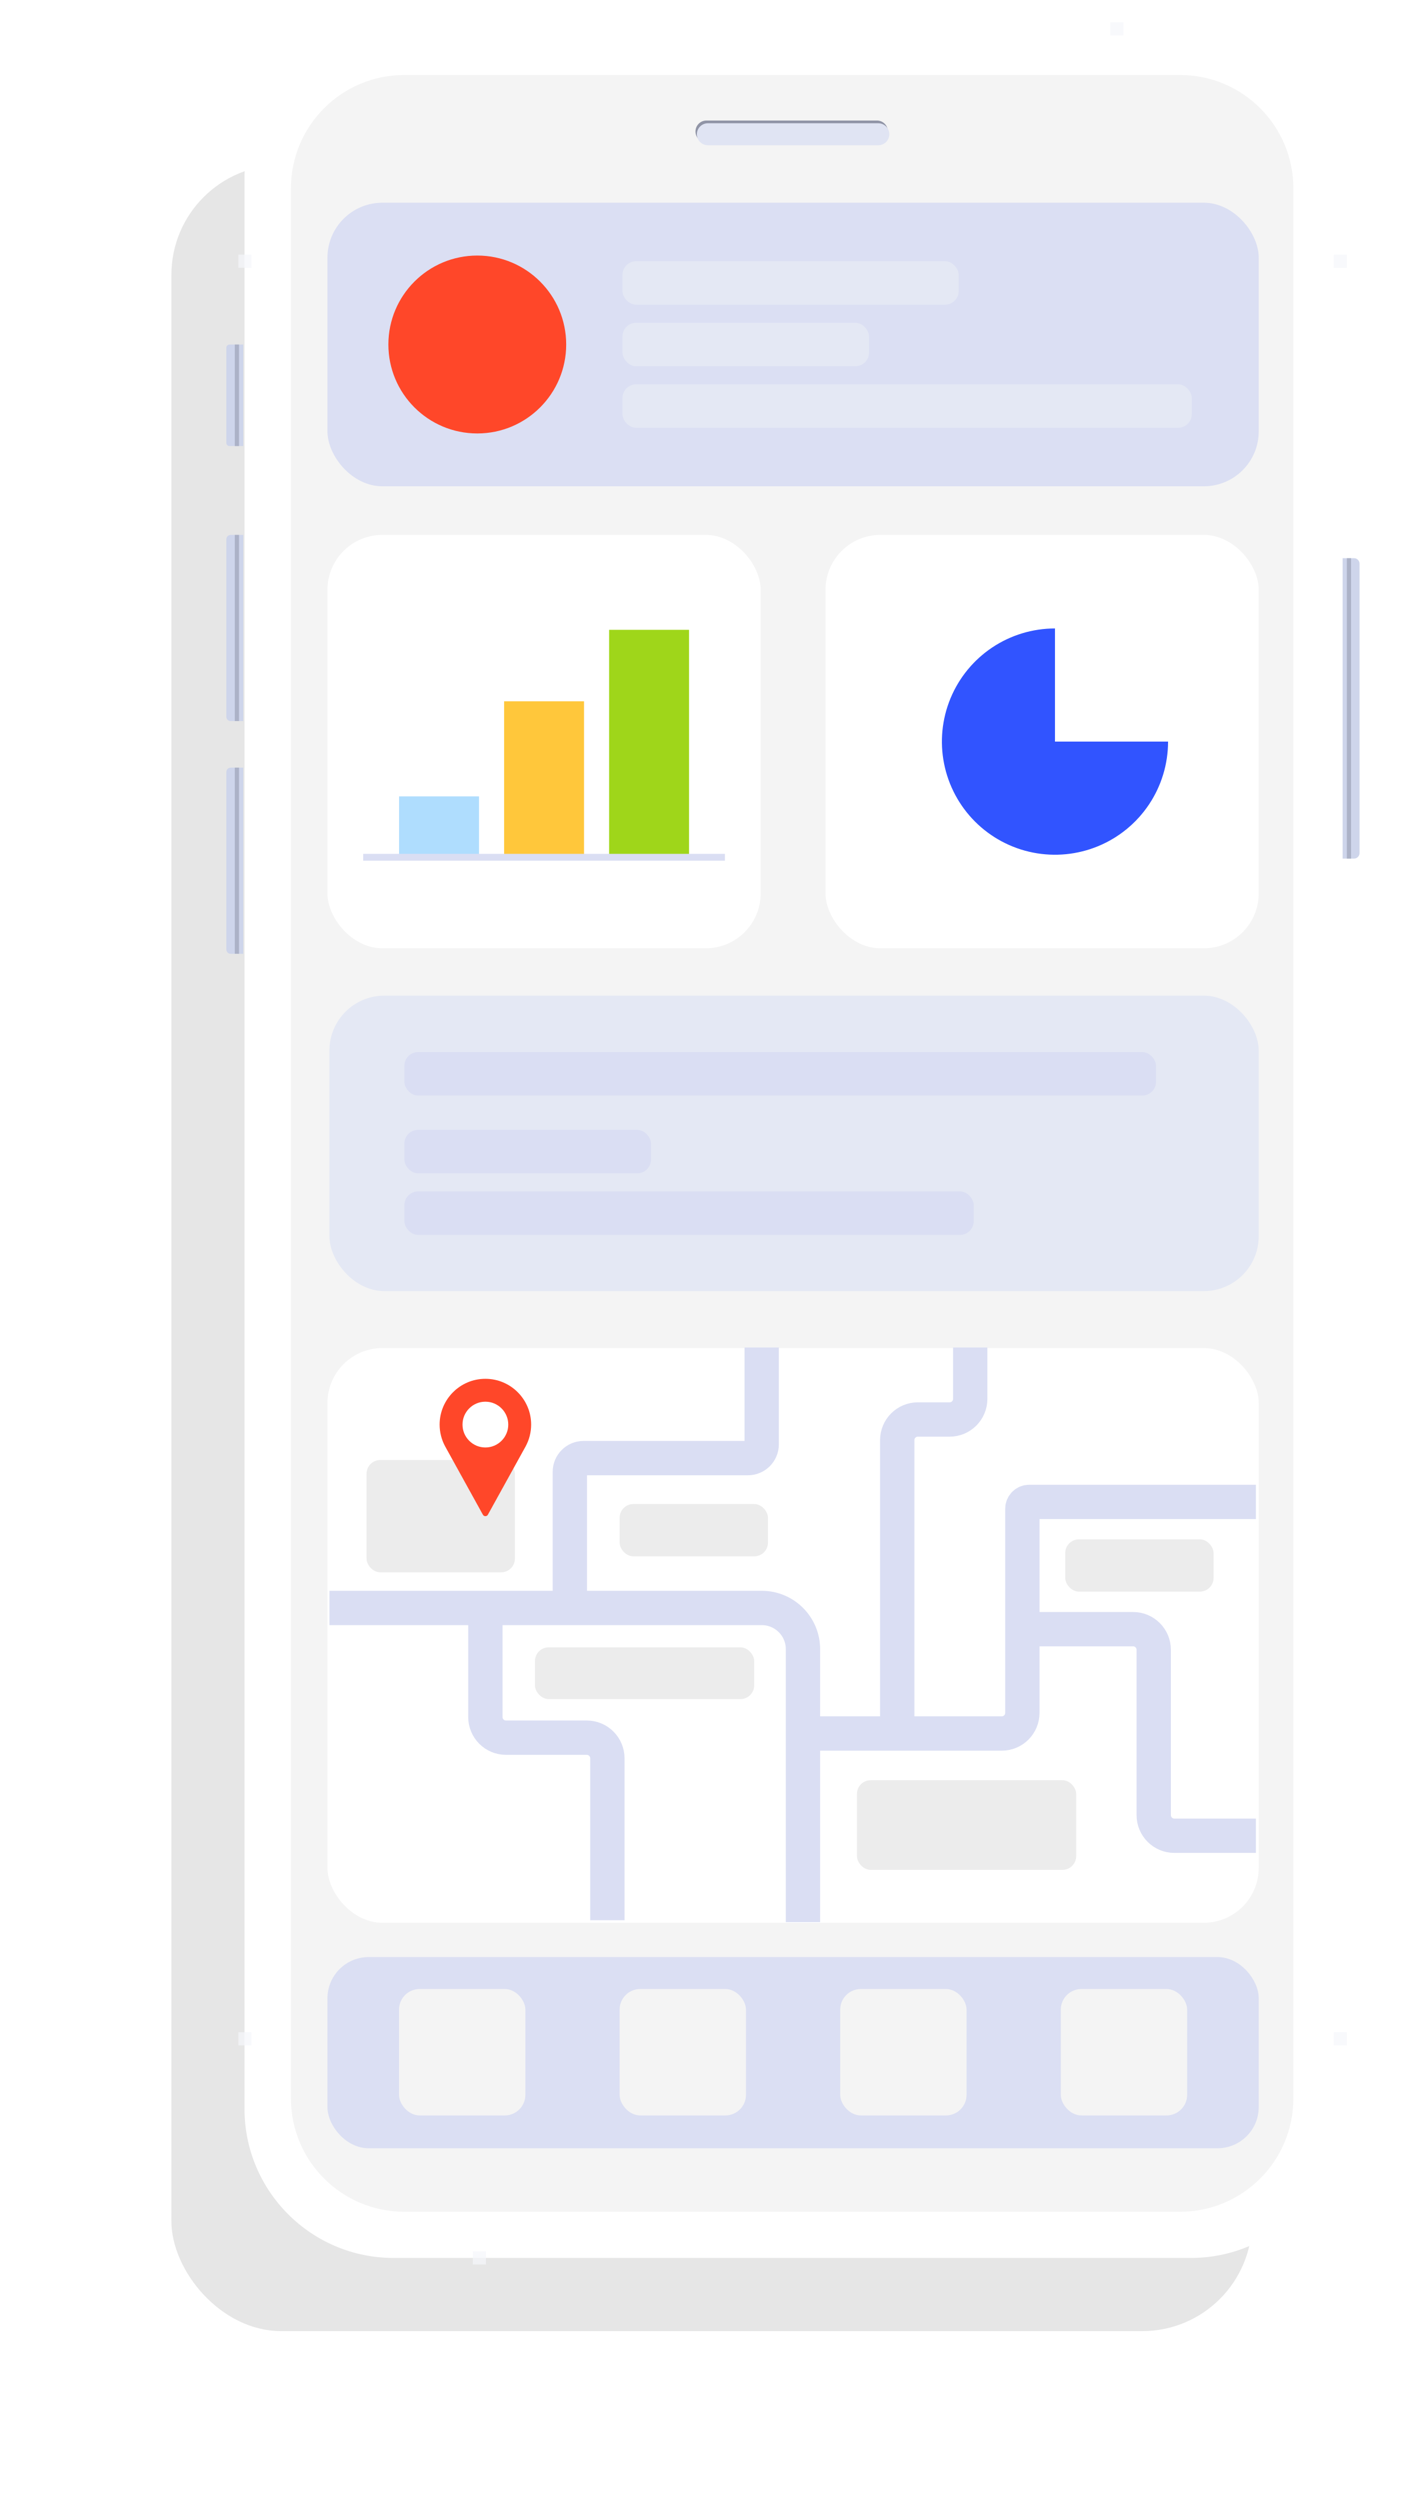 <?xml version="1.0" encoding="UTF-8"?>
<svg xmlns="http://www.w3.org/2000/svg" width="207" height="364" viewBox="0 0 207 364" fill="none">
  <g opacity="0.1" filter="url(#filter0_f_1062_4118)">
    <rect x="24.967" y="24.02" width="157.425" height="315.382" rx="16" fill="black"></rect>
  </g>
  <path d="M33.6 77.877H35.435V104.987H33.6C33.251 104.987 32.972 104.702 32.972 104.359V78.512C32.972 78.163 33.257 77.883 33.6 77.883V77.877Z" fill="#CED5EB"></path>
  <path opacity="0.7" d="M34.819 77.877H34.204V104.981H34.819V77.877Z" fill="#9FA4B8"></path>
  <path d="M197.246 125.008H195.582V81.269H197.246C197.69 81.269 198.046 81.631 198.046 82.069V124.208C198.046 124.652 197.684 125.008 197.246 125.008Z" fill="#CED5EB"></path>
  <path opacity="0.7" d="M196.199 125.008H196.814V81.269H196.199V125.008Z" fill="#9FA4B8"></path>
  <path d="M33.435 50.158H35.435V64.945H33.435C33.175 64.945 32.972 64.736 32.972 64.482V50.628C32.972 50.368 33.181 50.165 33.435 50.165V50.158Z" fill="#CED5EB"></path>
  <path opacity="0.7" d="M34.819 50.158H34.204V64.945H34.819V50.158Z" fill="#9FA4B8"></path>
  <path d="M33.6 111.761H35.435V138.872H33.6C33.251 138.872 32.972 138.586 32.972 138.243V112.396C32.972 112.047 33.257 111.768 33.6 111.768V111.761Z" fill="#CED5EB"></path>
  <path opacity="0.7" d="M34.819 111.761H34.204V138.865H34.819V111.761Z" fill="#9FA4B8"></path>
  <path d="M57.32 4.203H173.482C185.456 4.203 195.183 13.924 195.183 25.904V307.045C195.183 319.019 185.462 328.746 173.482 328.746H57.32C45.346 328.746 35.619 319.025 35.619 307.045V25.904C35.619 13.924 45.34 4.203 57.32 4.203Z" fill="white"></path>
  <g opacity="0.7">
    <path d="M36.642 37.072H34.724V38.989H36.642V37.072Z" fill="#F5F6FB"></path>
    <path d="M196.205 37.072H194.288V38.989H196.205V37.072Z" fill="#F5F6FB"></path>
    <path d="M163.654 3.245H161.736V5.162H163.654V3.245Z" fill="#F5F6FB"></path>
    <path d="M36.642 295.878H34.724V297.796H36.642V295.878Z" fill="#F5F6FB"></path>
    <path d="M70.793 327.786H68.876V329.704H70.793V327.786Z" fill="#F5F6FB"></path>
    <path d="M196.205 295.878H194.288V297.796H196.205V295.878Z" fill="#F5F6FB"></path>
  </g>
  <path d="M171.901 10.92H58.888C49.772 10.92 42.381 18.31 42.381 27.427V305.514C42.381 314.631 49.772 322.021 58.888 322.021H171.901C181.018 322.021 188.408 314.631 188.408 305.514V27.427C188.408 18.31 181.018 10.92 171.901 10.92Z" fill="#F4F4F4"></path>
  <rect x="47.702" y="29.516" width="135.659" height="41.285" rx="8" fill="#C9D0F2" fill-opacity="0.6"></rect>
  <path d="M127.743 20.746H102.912C102.03 20.746 101.312 20.028 101.312 19.146C101.312 18.263 102.03 17.546 102.912 17.546H127.743C128.626 17.546 129.343 18.263 129.343 19.146C129.343 20.028 128.626 20.746 127.743 20.746Z" fill="#9094A6"></path>
  <path d="M127.947 21.147H103.116C102.233 21.147 101.516 20.43 101.516 19.547C101.516 18.665 102.233 17.947 103.116 17.947H127.947C128.829 17.947 129.547 18.665 129.547 19.547C129.547 20.43 128.829 21.147 127.947 21.147Z" fill="#E0E4F3"></path>
  <rect x="47.702" y="284.942" width="135.659" height="27.834" rx="6" fill="#C9D0F2" fill-opacity="0.6"></rect>
  <circle cx="69.527" cy="50.158" r="12.951" fill="#FF4729"></circle>
  <rect x="58.128" y="289.593" width="18.405" height="18.405" rx="3" fill="#F4F4F4"></rect>
  <rect x="154.53" y="289.593" width="18.405" height="18.405" rx="3" fill="#F4F4F4"></rect>
  <rect x="122.396" y="289.593" width="18.405" height="18.405" rx="3" fill="#F4F4F4"></rect>
  <rect x="90.262" y="289.593" width="18.405" height="18.405" rx="3" fill="#F4F4F4"></rect>
  <rect x="90.676" y="38.031" width="48.983" height="6.331" rx="2" fill="#E4E8F4"></rect>
  <rect x="90.676" y="46.993" width="35.919" height="6.331" rx="2" fill="#E4E8F4"></rect>
  <rect x="90.676" y="55.955" width="82.935" height="6.331" rx="2" fill="#E4E8F4"></rect>
  <rect x="120.254" y="77.877" width="63.106" height="60.192" rx="8" fill="white"></rect>
  <rect x="47.988" y="144.96" width="135.372" height="43.021" rx="8" fill="#E4E8F4"></rect>
  <rect x="58.908" y="164.502" width="35.919" height="6.331" rx="2" fill="#DADEF3"></rect>
  <rect x="47.702" y="77.877" width="63.106" height="60.192" rx="8" fill="white"></rect>
  <rect x="58.908" y="173.464" width="82.935" height="6.331" rx="2" fill="#DADEF3"></rect>
  <rect x="58.908" y="153.177" width="109.489" height="6.331" rx="2" fill="#DADEF3"></rect>
  <rect x="47.702" y="196.273" width="135.659" height="83.674" rx="8" fill="white"></rect>
  <path d="M116.728 252.391H130.702M182.951 218.672H149.928C149.376 218.672 148.928 219.12 148.928 219.672V237.202M148.928 237.202V249.391C148.928 251.048 147.585 252.391 145.928 252.391H130.702M148.928 237.202H165.066C166.723 237.202 168.066 238.546 168.066 240.202V264.276C168.066 265.933 169.409 267.276 171.066 267.276H182.951M83.01 234.013V214.293C83.01 213.189 83.905 212.293 85.01 212.293H108.957C110.061 212.293 110.957 211.398 110.957 210.293V196.193M141.334 196.193V203.673C141.334 205.33 139.991 206.673 138.334 206.673H133.702C132.045 206.673 130.702 208.016 130.702 209.673V252.391" stroke="#DADEF3" stroke-width="5"></path>
  <path d="M70.707 234.013V249.999C70.707 251.656 72.05 252.999 73.707 252.999H85.478C87.135 252.999 88.478 254.342 88.478 255.999V279.579" stroke="#DADEF3" stroke-width="5"></path>
  <path d="M116.97 279.853V240.113C116.97 236.8 114.284 234.113 110.97 234.113H47.988" stroke="#DADEF3" stroke-width="5"></path>
  <rect x="77.929" y="239.846" width="31.936" height="7.534" rx="2" fill="#ECECEC"></rect>
  <rect x="124.833" y="259.188" width="31.936" height="13.057" rx="2" fill="#ECECEC"></rect>
  <rect x="155.174" y="224.119" width="21.61" height="7.616" rx="2" fill="#ECECEC"></rect>
  <rect x="90.262" y="218.98" width="21.61" height="7.616" rx="2" fill="#ECECEC"></rect>
  <rect x="53.395" y="212.569" width="21.61" height="16.355" rx="2" fill="#ECECEC"></rect>
  <g clip-path="url(#clip0_1062_4118)">
    <path d="M70.707 200.747C67.031 200.747 64.04 203.737 64.04 207.413C64.04 208.517 64.316 209.611 64.841 210.581L70.343 220.532C70.416 220.664 70.555 220.747 70.707 220.747C70.859 220.747 70.999 220.664 71.072 220.532L76.576 210.578C77.098 209.611 77.374 208.517 77.374 207.413C77.374 203.737 74.383 200.747 70.707 200.747ZM70.707 210.747C68.869 210.747 67.374 209.251 67.374 207.413C67.374 205.575 68.869 204.08 70.707 204.08C72.545 204.08 74.04 205.575 74.04 207.413C74.04 209.251 72.545 210.747 70.707 210.747Z" fill="#FF4729"></path>
  </g>
  <rect x="58.134" y="115.95" width="11.645" height="9.199" fill="#AFDDFE"></rect>
  <rect x="73.433" y="102.108" width="11.645" height="23.041" fill="#FFC73B"></rect>
  <rect x="88.731" y="91.698" width="11.645" height="33.451" fill="#9FD61A"></rect>
  <line x1="52.909" y1="124.817" x2="105.6" y2="124.817" stroke="#DADEF3"></line>
  <path d="M170.155 107.973C170.155 111.231 169.189 114.416 167.379 117.125C165.569 119.834 162.996 121.945 159.986 123.192C156.976 124.439 153.664 124.765 150.468 124.13C147.273 123.494 144.338 121.925 142.034 119.621C139.73 117.317 138.161 114.382 137.526 111.187C136.89 107.991 137.216 104.679 138.463 101.669C139.71 98.659 141.821 96.086 144.53 94.276C147.239 92.466 150.424 91.5 153.682 91.5L153.682 107.973H170.155Z" fill="#3154FF"></path>
  <defs>
    <filter id="filter0_f_1062_4118" x="0.967" y="0.02" width="205.425" height="363.382" filterUnits="userSpaceOnUse" color-interpolation-filters="sRGB">
      <feFlood flood-opacity="0" result="BackgroundImageFix"></feFlood>
      <feBlend mode="normal" in="SourceGraphic" in2="BackgroundImageFix" result="shape"></feBlend>
      <feGaussianBlur stdDeviation="12" result="effect1_foregroundBlur_1062_4118"></feGaussianBlur>
    </filter>
    <clipPath id="clip0_1062_4118">
      <rect width="20" height="20" fill="white" transform="translate(60.707 200.747)"></rect>
    </clipPath>
  </defs>
</svg>
